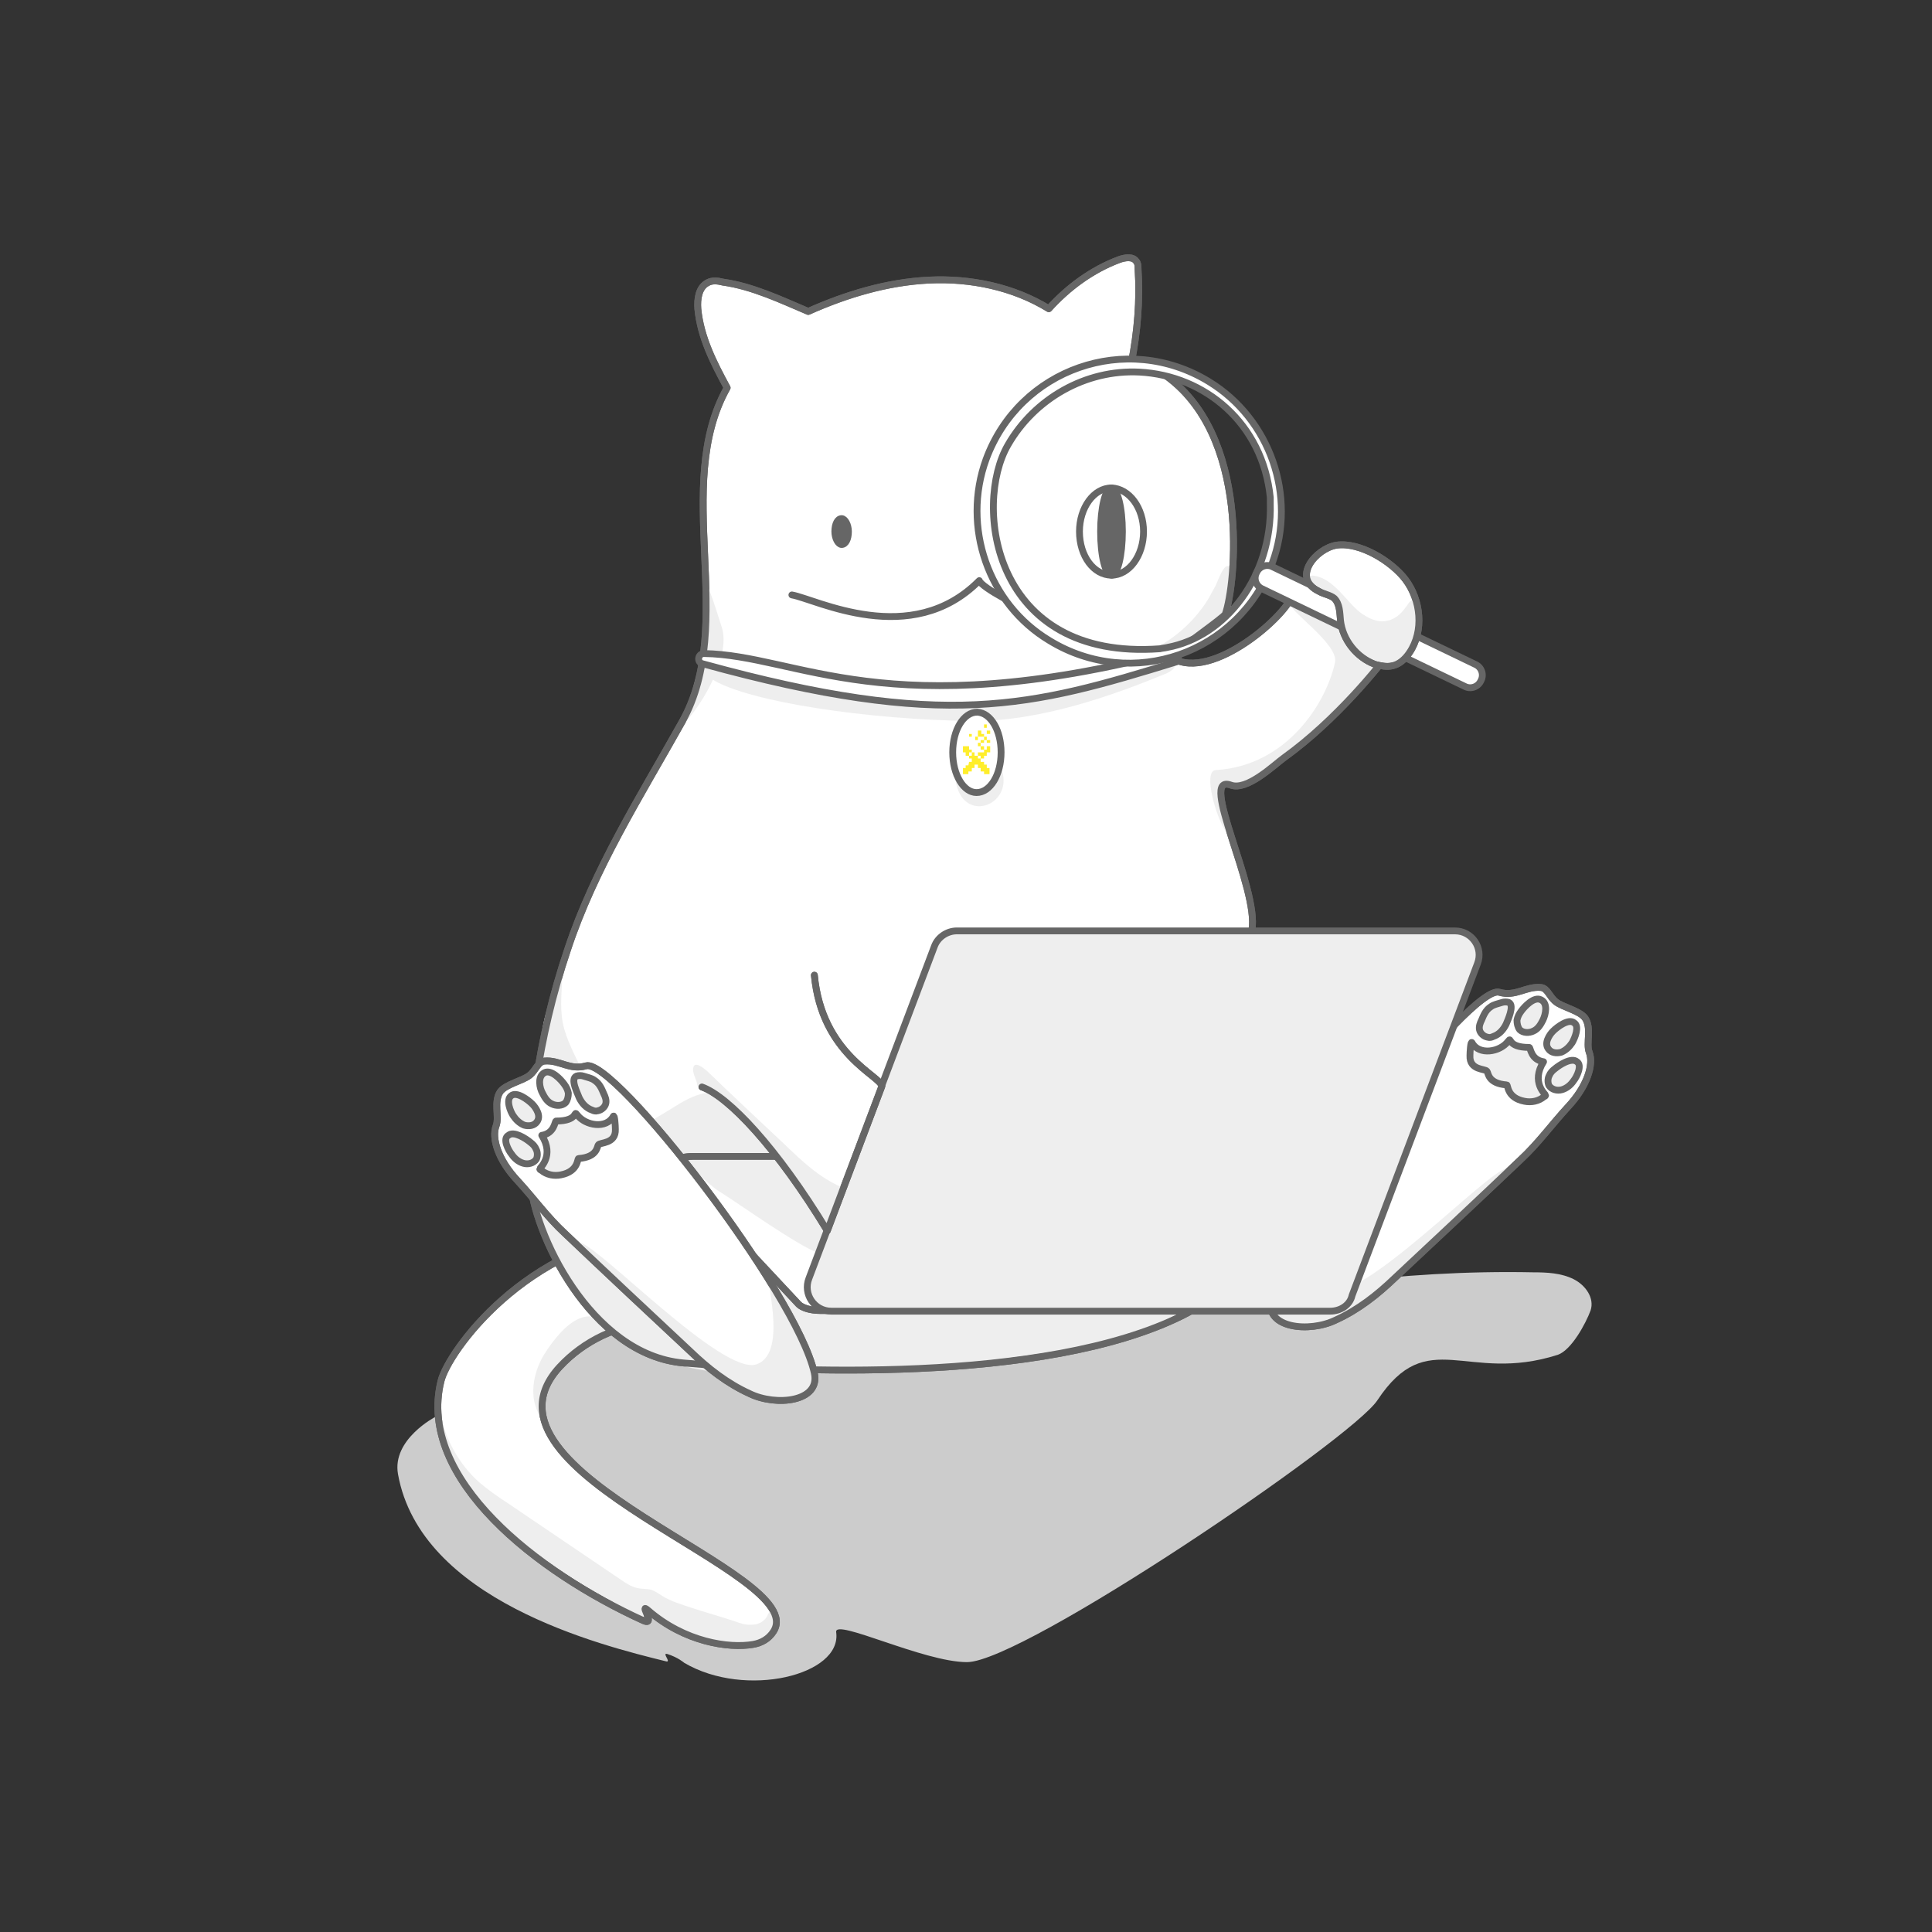 <svg xmlns="http://www.w3.org/2000/svg" xmlns:xlink="http://www.w3.org/1999/xlink" id="Layer_1" x="0" y="0" viewBox="0 0 283.5 283.5" style="enable-background:new 0 0 283.5 283.5" xml:space="preserve"><rect x="0" y="0" width="283.5" height="283.5" fill="#333333" stroke="none"/><style>.st2,.st3{clip-path:url(#SVGID_4_)}.st2{fill:none;stroke:#666;stroke-linecap:round;stroke-linejoin:round;stroke-miterlimit:10}.st3{fill:#eee}.st5,.st6{clip-path:url(#SVGID_6_)}.st5{fill:none;stroke:#666;stroke-linecap:round;stroke-linejoin:round;stroke-miterlimit:10}.st6{fill:#eee}.st8,.st9{clip-path:url(#SVGID_8_)}.st8{fill:none;stroke:#666;stroke-linecap:round;stroke-linejoin:round;stroke-miterlimit:10}.st9{fill:#eee}.st11{fill:#fff}.st11,.st12,.st13{clip-path:url(#SVGID_12_)}.st12{fill:none;stroke:#666;stroke-miterlimit:10}.st13{fill:#ffee2b}.st14,.st15,.st17{clip-path:url(#SVGID_14_);fill:#fff}.st15,.st17{fill:none;stroke:#666;stroke-linecap:round;stroke-linejoin:round;stroke-miterlimit:10}.st17{clip-path:url(#SVGID_16_)}.st20,.st21{clip-path:url(#SVGID_18_)}.st20{fill:none;stroke:#666;stroke-linecap:round;stroke-linejoin:round;stroke-miterlimit:10}.st21{fill:#eee}.st23{clip-path:url(#SVGID_20_);fill:none;stroke:#666;stroke-linecap:round;stroke-linejoin:round;stroke-miterlimit:10}.st26,.st27{clip-path:url(#SVGID_22_)}.st26{fill:none;stroke:#666;stroke-linecap:round;stroke-linejoin:round;stroke-miterlimit:10}.st27{fill:#eee}.st28,.st29{clip-path:url(#SVGID_24_);fill:#666}.st29{fill:none;stroke:#666;stroke-linecap:round;stroke-linejoin:round;stroke-miterlimit:10}</style><defs><path id="SVGID_1_" d="M0 0h283.5v283.5H0z"></path></defs><clipPath id="SVGID_2_"><use xlink:href="#SVGID_1_" style="overflow:visible"></use></clipPath><path d="M196 188.3c9.6-1.2 19.3-1.8 29-1.6 2 0 4.1.1 5.9 1 1.8.9 3.1 2.8 2.5 4.6-.7 1.9-2.8 5.8-4.8 6.5-13.4 4.3-19.1-4.5-26.5 6.7-3.8 5.7-52 38.4-60.2 38.4-6.4 0-19.5-6.5-19.2-4.4.9 6.3-13.3 9.8-22.3 4.5 0 0-.9-.8-2.5-1.3-.8-.2.6 1.2-.1 1.1-9.8-2.4-36.1-9-39.4-27.5-.9-5.1 5.5-8.4 5.5-8.4 2.8-8.6 13.1-13.1 22.6-15.2 15.9-3.7 32.4-3.8 48.7-3.8 20.2-.3 40.4 2 60.8-.6" style="clip-path:url(#SVGID_2_);fill:#ccc"></path><defs><path id="SVGID_3_" d="M0 0h283.5v283.5H0z"></path></defs><clipPath id="SVGID_4_"><use xlink:href="#SVGID_3_" style="overflow:visible"></use></clipPath><path d="M64.7 202.7c-3.5 14.3 14.1 28 29.7 35.1 2 .9-.8-2.8.7-1.5 5.4 4.7 11.9 5.6 15.4 5 1.2-.2 2.3-.8 3-1.9 5.6-8.7-45.8-23.1-31.4-38.8 3.6-3.9 8.6-6.2 13.8-6.6-.9-3.1 4.4-13.7.4-13.3-19.1 1.7-30.6 17.7-31.6 22" style="clip-path:url(#SVGID_4_);fill:#fff"></path><path class="st2" d="M64.7 202.7c-3.5 14.3 14.1 28 29.7 35.1 2 .9-.8-2.8.7-1.5 5.4 4.7 11.9 5.6 15.4 5 1.2-.2 2.3-.8 3-1.9 5.6-8.7-45.8-23.1-31.4-38.8 3.6-3.9 8.6-6.2 13.8-6.6-.9-3.1 4.4-13.7.4-13.3-19.1 1.7-30.6 17.7-31.6 22z"></path><path class="st3" d="M79.7 199c-1.5 2.6-2.1 6.1-.5 8.7.2-.8.3-1.7.5-2.5.1-.6.2-1.1.4-1.7.3-.7 4.1-4.5 4.6-5 2.4-2.4 3-1 4.9-3.6-3.6-4.4-7.7.5-9.9 4.1M72.1 222.7c5.1 4.4 10.6 8.3 16.5 11.6.8.5 1.7.9 2.4 1.5 1 .9 2.1 2.2 3.3 1.7.1-.5.3-1 .4-1.5 3.9 3.4 8.9 5.4 14.1 5.4 1.3 0 2.7-.1 3.8-.8 1.1-.7 1.9-2 1.6-3.3-.1-.6-.8-1.1-1.2-.8-.2.1-.3.4-.4.6-.4.8-1.3 1.3-2.2 1.3-.9.1-1.8-.2-2.6-.5-2.1-.7-4.3-1.3-6.4-2-1.5-.5-2.9-.9-4.2-1.7-.5-.3-1-.7-1.6-.9-.7-.2-1.4-.1-2.2-.3-.8-.2-1.6-.7-2.3-1.2-5.6-3.8-11.1-7.5-16.7-11.3-1.4-.9-2.8-1.9-4.1-3-3-2.7-5.1-6.5-5.8-10.6-.1 1.5.1 3.1.5 4.5.3 1.1.9 2.2 1.5 3.2 1.6 3.1 3.1 6 5.6 8.1"></path><path class="st2" d="M64.7 202.7c-3.5 14.3 14.1 28 29.7 35.1 2 .9-.8-2.8.7-1.5 5.4 4.7 11.9 5.6 15.4 5 1.2-.2 2.3-.8 3-1.9 5.6-8.7-45.8-23.1-31.4-38.8 3.6-3.9 8.6-6.2 13.8-6.6-.9-3.1 4.4-13.7.4-13.3-19.1 1.7-30.6 17.7-31.6 22z"></path><defs><path id="SVGID_5_" d="M0 0h283.5v283.5H0z"></path></defs><clipPath id="SVGID_6_"><use xlink:href="#SVGID_5_" style="overflow:visible"></use></clipPath><path d="M188.4 111.2c-1.4 1-5.4 4.9-7.8 4-4.9-1.8 4.2 15.2 3.1 21.3-.4 2-3.2 3.5-1.4 4.5 17.9 8.8 9.2 43-8.7 52-20.4 10.2-58.5 8.3-73.3 7-13.7-1.2-22.1-19.3-22.5-26.9-.4-7.6 1-20.5 5.5-33.8 3.9-11.8 10.7-22.5 16.8-33.4 8.1-14.4-1.5-34.6 6.6-49-2-3.7-3.9-7.4-4.3-11.6-.1-1.4.1-3.1 1.4-3.8.7-.4 1.5-.3 2.3-.1 4.3.6 8.5 2.6 12.5 4.3 5.6-2.5 11.6-4.3 17.7-4.6 6.1-.3 12.4 1 17.6 4.2 2.8-3.1 6.3-5.7 10.3-7.2.8-.3 2-.5 2.5.2.3.3.3.8.3 1.2.3 4.6-.1 9.3-1 13.8-.3 1.6 4.3.8 4.6 1.5 13.1 8.8 10.7 31.1 9.2 35.3-.2.5-6.7 5-6.1 4.9 1.2-.2-2.9.6-2.2 1.2 5.5 4.4 17-5.5 18.1-8.8 0 1.3 15.5 7.1 14.3 8.3-1.3 1.8-7.7 9.9-15.5 15.5" style="clip-path:url(#SVGID_6_);fill:#fff"></path><path class="st5" d="M188.4 111.2c-1.4 1-5.4 4.9-7.8 4-4.9-1.8 4.2 15.2 3.1 21.3-.4 2-3.2 3.5-1.4 4.5 17.9 8.8 9.2 43-8.7 52-20.4 10.2-58.5 8.3-73.3 7-13.7-1.2-22.1-19.3-22.5-26.9-.4-7.6 1-20.5 5.5-33.8 3.9-11.8 10.7-22.5 16.8-33.4 8.1-14.4-1.5-34.6 6.6-49-2-3.7-3.9-7.4-4.3-11.6-.1-1.4.1-3.1 1.4-3.8.7-.4 1.5-.3 2.3-.1 4.3.6 8.5 2.6 12.5 4.3 5.6-2.5 11.6-4.3 17.7-4.6 6.1-.3 12.4 1 17.6 4.2 2.8-3.1 6.3-5.7 10.3-7.2.8-.3 2-.5 2.5.2.3.3.3.8.3 1.2.3 4.6-.1 9.3-1 13.8-.3 1.6 4.3.8 4.6 1.5 13.1 8.8 10.7 31.1 9.2 35.3-.2.5-6.7 5-6.1 4.9 1.2-.2-2.9.6-2.2 1.2 5.5 4.4 17-5.5 18.1-8.8 0 1.3 15.5 7.1 14.3 8.3-1.3 1.8-7.7 9.9-15.5 15.5z"></path><path class="st6" d="M196 91.2c-1.1.7-5.3-3-6.4-2.4-.9.5 6.9 5.7 6.3 8.4-1.3 6-7.1 15.2-17.5 15.8-2 .1.2 7.4 1.5 9 .6.7-.3-4.5-.4-5.9v-.5c.2-.5.9-.4 1.5-.4 2.2.3 4.1-1.2 5.8-2.6l3.5-2.8c3.8-3.1 9.5-7.7 11.5-12.4-1.1.1-4.8-6.8-5.8-6.2M178.4 85.9c-.4.7-.7 1.3-1.1 2-1.8 2.9-4.4 5.4-7.4 7 1.8-.3 3.6-.6 5.4-1.1 1.5-.4 3-.9 4.2-1.8.4-.3.9-.8 1-1.3.1-.4.1-.8.1-1.2 0-1.3.6-5-.1-6.1-.7-1.3-1.7 1.6-2.1 2.5M79 173.5c-.4.2-.9.5-1.1.9-.3.6-.1 1.2.1 1.8 3 9.6 9.3 19.1 18.6 23 7.2 3.1 15.7 2.5 23.5 2.2 14.7-.4 28.4-1.7 43-4.6 2.8-.5 15.3-5.5 13.4-8.6-21.1-4-42.8-8.9-60.1-21.8-5.8-4.4-9.8-8.6-16.6-4.5-6.7 4.2-13.8 7.8-20.8 11.6M105.9 92c1.5 4.5-3.5 12.6-6.3 14.9 1.6-2.7 4.5-14.4 4.1-16.9-1.3-10 1.7.6 2.2 2M82.8 151c.7 2.5 2.1 4.8 3.1 7.2 1 2.4-5.9.7-6.1-2-.1-1.2-.3-2.4-.3-3.6 0-1.7.4-3.4 1-5 .4-1 1-3.6 2-4-.1 2.5-.4 4.9.3 7.4"></path><path class="st5" d="M188.4 111.2c-1.4 1-5.4 4.9-7.8 4-4.9-1.8 4.2 15.2 3.1 21.3-.4 2-3.2 3.5-1.4 4.5 17.9 8.8 9.2 43-8.7 52-20.4 10.2-58.5 8.3-73.3 7-13.7-1.2-22.1-19.3-22.5-26.9-.4-7.6 1-20.5 5.5-33.8 3.9-11.8 10.7-22.5 16.8-33.4 8.1-14.4-1.5-34.6 6.6-49-2-3.7-3.9-7.4-4.3-11.6-.1-1.4.1-3.1 1.4-3.8.7-.4 1.5-.3 2.3-.1 4.3.6 8.5 2.6 12.5 4.3 5.6-2.5 11.6-4.3 17.7-4.6 6.1-.3 12.4 1 17.6 4.2 2.8-3.1 6.3-5.7 10.3-7.2.8-.3 2-.5 2.5.2.3.3.3.8.3 1.2.3 4.6-.1 9.3-1 13.8-.3 1.6 4.3.8 4.6 1.5 13.1 8.8 10.7 31.1 9.2 35.3-.2.5-6.7 5-6.1 4.9 1.2-.2-2.9.6-2.2 1.2 5.5 4.4 17-5.5 18.1-8.8 0 1.3 15.5 7.1 14.3 8.3-1.3 1.8-7.7 9.9-15.5 15.5z"></path><path class="st6" d="M104.7 99.8c5.4 3.2 22.5 5.8 37.9 6 10.1.1 21.1-3.9 28.6-7 .6-.3 1.4-.8 1.2-1.4-33.6 8.3-66.2.5-67.8.5-.7 0-.8 0-.7.9.1.4.3.7.8 1M147 113c-.1-.2-4.4-.3-4.8-.3-.5 0-2.1-.4-2.1.1-.1 8.7 8.8 5.8 6.9.2"></path><g><defs><path id="SVGID_7_" d="M0 0h283.5v283.5H0z"></path></defs><clipPath id="SVGID_8_"><use xlink:href="#SVGID_7_" style="overflow:visible"></use></clipPath><path d="M220 145.6c2.4.7 3.9-.9 6.1-.7 1 .1 1.2 1.3 2.2 2.1 1 .8 3.5 1.3 4.3 2.4 1 1.5.1 3.7.6 5 .7 1.8-.3 5-3.1 8-2.4 2.6-4.4 5.4-7 7.8-6.1 5.8-12.3 11.6-18.4 17.3-2.6 2.5-5.4 4.7-8.7 6.2-3.9 1.9-10.4 1.2-9.5-3 2.6-11.8 29.3-46.3 33.5-45.1" style="clip-path:url(#SVGID_8_);fill:#fff"></path><path class="st8" d="M220 145.6c2.4.7 3.9-.9 6.1-.7 1 .1 1.2 1.3 2.2 2.1 1 .8 3.5 1.3 4.3 2.4 1 1.5.1 3.7.6 5 .7 1.8-.3 5-3.1 8-2.4 2.6-4.4 5.4-7 7.8-6.1 5.8-12.3 11.6-18.4 17.3-2.6 2.5-5.4 4.7-8.7 6.2-3.9 1.9-10.4 1.2-9.5-3 2.6-11.8 29.3-46.3 33.5-45.1z"></path><path class="st9" d="M221 171.5c-2.8.4-21 19.6-26 17.9-5-1.7-.7-14.3-2.2-11.7-1.6 2.6-8.2 12.8-6 15.5 0 0 4.3 2.4 8.1 1 7.1-2.6 26.1-22.7 26.1-22.7"></path><path class="st8" d="M220 145.6c2.4.7 3.9-.9 6.1-.7 1 .1 1.2 1.3 2.2 2.1 1 .8 3.5 1.3 4.3 2.4 1 1.5.1 3.7.6 5 .7 1.8-.3 5-3.1 8-2.4 2.6-4.4 5.4-7 7.8-6.1 5.8-12.3 11.6-18.4 17.3-2.6 2.5-5.4 4.7-8.7 6.2-3.9 1.9-10.4 1.2-9.5-3 2.6-11.8 29.3-46.3 33.5-45.1z"></path><path class="st9" d="M221 150.3c-.4.8-1 1.5-1.9 1.8-.2.1-.5.2-.8.1-.6-.1-1.1-.6-1.2-1.1-.1-.5.1-1 .3-1.4.3-.7.6-1.5 1.4-2 .4-.3 1-.4 1.6-.6.3-.1.7-.1 1 0 .9.4-.2 2.7-.4 3.2"></path><path class="st8" d="M221 150.3c-.4.8-1 1.5-1.9 1.8-.2.1-.5.2-.8.1-.6-.1-1.1-.6-1.2-1.1-.1-.5.1-1 .3-1.4.3-.7.6-1.5 1.4-2 .4-.3 1-.4 1.6-.6.3-.1.7-.1 1 0 .9.4-.2 2.7-.4 3.2z"></path><path class="st9" d="M230.9 158.6c-.4.6-1 1.1-1.7 1.3-.7.2-1.5 0-1.9-.6-.2-.4-.2-1 0-1.4.2-.5.5-.8.9-1.1.6-.5 2.4-1.7 3.2-1 .8.5 0 2.2-.5 2.8"></path><path class="st8" d="M230.9 158.6c-.4.6-1 1.1-1.7 1.3-.7.2-1.5 0-1.9-.6-.2-.4-.2-1 0-1.4.2-.5.5-.8.9-1.1.6-.5 2.4-1.7 3.2-1 .8.5 0 2.2-.5 2.8z"></path><path class="st9" d="M230.7 153c-.4.6-.9 1.1-1.6 1.4-.7.2-1.5.1-1.9-.5-.3-.4-.3-.9-.1-1.4.2-.5.5-.9.8-1.2.6-.6 2.3-1.9 3.1-1.2.8.5.1 2.2-.3 2.9"></path><path class="st8" d="M230.7 153c-.4.6-.9 1.1-1.6 1.4-.7.2-1.5.1-1.9-.5-.3-.4-.3-.9-.1-1.4.2-.5.5-.9.8-1.2.6-.6 2.3-1.9 3.1-1.2.8.5.1 2.2-.3 2.9z"></path><path class="st9" d="M226.4 149.7c-.3.6-.7 1.3-1.4 1.6-.6.3-1.5.3-2-.2-.3-.4-.4-.9-.4-1.4.1-.5.3-.9.6-1.3.5-.7 1.9-2.2 2.9-1.7 1.1.5.7 2.2.3 3"></path><path class="st8" d="M226.4 149.7c-.3.6-.7 1.3-1.4 1.6-.6.3-1.5.3-2-.2-.3-.4-.4-.9-.4-1.4.1-.5.3-.9.6-1.3.5-.7 1.9-2.2 2.9-1.7 1.1.5.7 2.2.3 3z"></path><path class="st9" d="M221.3 152.8c.6-.8-.3.9 3.1.9.2 0 .2 1.8 2.1 2.1-1.9 3 .3 4.8.3 4.9 0 .1-.1.2-.2.2-.8.7-1.9.9-2.9.7-2.6-.5-2.4-2.4-2.6-2.4-2.8-.2-2.7-1.8-2.9-2-.2-.4-2.6-.1-2.5-2.3 0-.5.1-2.2.3-1.9 1 1.9 4.1 1.4 5.3-.2"></path><path class="st8" d="M221.3 152.8c.6-.8-.3.9 3.1.9.2 0 .2 1.8 2.1 2.1-1.9 3 .3 4.8.3 4.9 0 .1-.1.2-.2.2-.8.7-1.9.9-2.9.7-2.6-.5-2.4-2.4-2.6-2.4-2.8-.2-2.7-1.8-2.9-2-.2-.4-2.6-.1-2.5-2.3 0-.5.1-2.2.3-1.9 1 1.9 4.1 1.4 5.3-.2z"></path></g><g><defs><path id="SVGID_9_" d="M0 0h283.5v283.5H0z"></path></defs><clipPath id="SVGID_10_"><use xlink:href="#SVGID_9_" style="overflow:visible"></use></clipPath><path d="M116.2 87.3c3.5.6 17.5 8 27.5-2.1.3 1 6.5 4.3 7.5 4.2" style="clip-path:url(#SVGID_10_);fill:none;stroke:#666;stroke-linecap:round;stroke-linejoin:round;stroke-miterlimit:10"></path></g><g><defs><path id="SVGID_11_" d="M0 0h283.5v283.5H0z"></path></defs><clipPath id="SVGID_12_"><use xlink:href="#SVGID_11_" style="overflow:visible"></use></clipPath><path class="st11" d="M172.2 95.6c.6-.1 1 1.3.5 1.5-21.4 6.6-34 10.1-69.6.3-.9-.2-.7-1.5.2-1.5 13.7.2 26.8 10.7 68.9-.3"></path><path class="st12" d="M172.2 95.6c.6-.1 1 1.3.5 1.5-21.4 6.6-34 10.1-69.6.3-.9-.2-.7-1.5.2-1.5 13.7.2 26.8 10.7 68.9-.3z"></path><path class="st11" d="M146.9 110.4c0 3.3-1.6 5.9-3.6 5.9-1.9 0-3.5-2.6-3.5-5.9 0-3.3 1.6-5.9 3.6-5.9 2 .1 3.5 2.7 3.5 5.9"></path><path class="st12" d="M146.9 110.4c0 3.3-1.6 5.9-3.6 5.9-1.9 0-3.5-2.6-3.5-5.9 0-3.3 1.6-5.9 3.6-5.9 2 .1 3.5 2.7 3.5 5.9z"></path><path class="st13" d="M143.5 109.5h.4v-.5h-.4zM144.4 110v-.5h-.5v.5zM142.6 110.4v-.4h-.4v-.5h-.9v.9h.4v.5h.5v-.5zM143.9 109h.5v-.4h-.5zM144.8 106.3h-.4v.5h.4zM144.4 108.1v.5h.4v-.5zM142.6 107.7h-.4v.4h.4z"></path><path class="st13" d="M143.5 110.4v.5h.4v.4h.5v-.4h.4v-.5h.5v-.9h-.5v.5h-.4v.4zM144 107.7v-.5h-.5v.9h.9v-.4z"></path><path class="st13" d="M143.5 110.9h-.5v-.5h-.4v.5h-.4v.4h.4v.5h-.4l-.1.5h-.4v.4h-.4v.9h.8v-.4h.5v-.5h.4v-.5h.5v.5h.4v.5h.5v.4h.8v-.9h-.4v-.5h-.4v-.4h-.5v-.5h-.4zM143.1 108.6h.4v-.5h-.4zM144.8 109h.5v-.4h-.5zM144.8 107.2v.5h.5v-.5z"></path></g><g><defs><path id="SVGID_13_" d="M0 0h283.5v283.5H0z"></path></defs><clipPath id="SVGID_14_"><use xlink:href="#SVGID_13_" style="overflow:visible"></use></clipPath><path class="st14" d="M177.4 56c-12.1-7.4-27.8-1.9-32.7 11.4-3.6 9.9.3 21.2 9.3 26.6 12.1 7.4 27.8 1.9 32.7-11.4 3.6-9.8-.3-21.1-9.3-26.6m-6.1 39c-.4.1-.7.1-1.1.2-24.6 1.8-27.4-21.1-22.3-29.9 3.9-6.8 11.4-11.1 19.3-10.7 9.6.5 18.1 7.5 19.2 18.4v.9c.3 10.6-6.5 19.5-15.1 21.1"></path><path class="st15" d="M177.4 56c-12.1-7.4-27.8-1.9-32.7 11.4-3.6 9.9.3 21.2 9.3 26.6 12.1 7.4 27.8 1.9 32.7-11.4 3.6-9.8-.3-21.1-9.3-26.6zm-6.1 39c-.4.1-.7.1-1.1.2-24.6 1.8-27.4-21.1-22.3-29.9 3.9-6.8 11.4-11.1 19.3-10.7 9.6.5 18.1 7.5 19.2 18.4v.9c.3 10.6-6.5 19.5-15.1 21.1z"></path><path class="st14" d="m214.9 100.7-29.7-14.3c-.9-.4-1.3-1.5-.8-2.4.4-.9 1.5-1.3 2.4-.8l29.7 14.3c.9.4 1.3 1.5.8 2.4-.4.9-1.5 1.3-2.4.8"></path><path class="st15" d="m214.9 100.7-29.7-14.3c-.9-.4-1.3-1.5-.8-2.4.4-.9 1.5-1.3 2.4-.8l29.7 14.3c.9.4 1.3 1.5.8 2.4-.4.9-1.5 1.3-2.4.8z"></path></g><g><defs><path id="SVGID_15_" d="M0 0h283.5v283.5H0z"></path></defs><clipPath id="SVGID_16_"><use xlink:href="#SVGID_15_" style="overflow:visible"></use></clipPath><path d="M206.2 85c2.3 3 2.8 7.6.6 10.8-.6.9-1.5 1.7-2.5 1.9-.8.2-1.7 0-2.5-.2-2.7-1-4.8-3.6-5.1-6.5-.1-1.1-.1-2.4-.9-3.2-.6-.5-1.5-.6-2.2-1-4.2-2-.5-6.3 2.5-6.8 3.5-.5 8.1 2.4 10.1 5" style="clip-path:url(#SVGID_16_);fill:#fff"></path><path class="st17" d="M206.2 85c2.3 3 2.8 7.6.6 10.8-.6.9-1.5 1.7-2.5 1.9-.8.2-1.7 0-2.5-.2-2.7-1-4.8-3.6-5.1-6.5-.1-1.1-.1-2.4-.9-3.2-.6-.5-1.5-.6-2.2-1-4.2-2-.5-6.3 2.5-6.8 3.5-.5 8.1 2.4 10.1 5z"></path><path d="M203.5 91.1c-1.4.3-2.8-.4-4-1.3-1.1-.9-2-2.1-3-3.1s-2.2-2-3.6-2.2c-.3-.1-.8 0-.8.3 0 .2.1.4.3.5.5.4 1 .8 1.5 1.1.6.3 1.2.5 1.8.9 1.1.8.9 4.5 1.6 5.7 3.6 5.8 8.1 4 8.5 3.8.3-.2 3.1-3 2.2-7.4-.1-.4-.2-1.3-.7-1.3-.5 0-.8.8-1.1 1.1-.7 1-1.6 1.7-2.7 1.9" style="clip-path:url(#SVGID_16_);fill:#eee"></path><path class="st17" d="M206.2 85c2.3 3 2.8 7.6.6 10.8-.6.9-1.5 1.7-2.5 1.9-.8.2-1.7 0-2.5-.2-2.7-1-4.8-3.6-5.1-6.5-.1-1.1-.1-2.4-.9-3.2-.6-.5-1.5-.6-2.2-1-4.2-2-.5-6.3 2.5-6.8 3.5-.5 8.1 2.4 10.1 5z"></path></g><g><defs><path id="SVGID_17_" d="M0 0h283.5v283.5H0z"></path></defs><clipPath id="SVGID_18_"><use xlink:href="#SVGID_17_" style="overflow:visible"></use></clipPath><path d="M175.4 169.7h-73.7c-2.3 0-3.9.9-3.1 1.8l18.6 19.9c.5.5 1.7.9 3.1.9H194c2.3 0 3.9-.9 3.1-1.8l-18.5-19.9c-.5-.6-1.8-.9-3.2-.9" style="clip-path:url(#SVGID_18_);fill:#fff"></path><path class="st20" d="M175.4 169.7h-73.7c-2.3 0-3.9.9-3.1 1.8l18.6 19.9c.5.5 1.7.9 3.1.9H194c2.3 0 3.9-.9 3.1-1.8l-18.5-19.9c-.5-.6-1.8-.9-3.2-.9z"></path><path class="st21" d="M105.5 174.8c-1.6-1-5.1-4.4-4.6-4.8.2-.2.5-.2.8-.2 3.1-.3 6.3-.2 9.4 0 1.3.1 2.7.1 3.8.8 2.1 1.3 6.3 6.8 6.6 7.8.3.9-.5 5.9-1.4 5.5-3.5-1.4-11.4-7.1-14.6-9.1"></path><path class="st20" d="M175.4 169.7h-73.7c-2.3 0-3.9.9-3.1 1.8l18.6 19.9c.5.5 1.7.9 3.1.9H194c2.3 0 3.9-.9 3.1-1.8l-18.5-19.9c-.5-.6-1.8-.9-3.2-.9z"></path><path class="st21" d="M195.2 192.4H122c-2.5 0-4.2-2.5-3.3-4.8l18.4-48.7c.5-1.4 1.9-2.3 3.3-2.3h73.1c2.5 0 4.2 2.5 3.3 4.8l-18.4 48.7c-.3 1.4-1.7 2.3-3.2 2.3"></path><path class="st20" d="M195.2 192.4H122c-2.5 0-4.2-2.5-3.3-4.8l18.4-48.7c.5-1.4 1.9-2.3 3.3-2.3h73.1c2.5 0 4.2 2.5 3.3 4.8l-18.4 48.7c-.3 1.4-1.7 2.3-3.2 2.3z"></path></g><g><defs><path id="SVGID_19_" d="M0 0h283.5v283.5H0z"></path></defs><clipPath id="SVGID_20_"><use xlink:href="#SVGID_19_" style="overflow:visible"></use></clipPath><path d="M119.5 143.1c1.1 11.7 9.8 14.8 9.9 16.3l-8 21.2c-7.4-12.2-14.5-19.7-18.4-21.1" style="clip-path:url(#SVGID_20_);fill:#fff"></path><path class="st23" d="M119.5 143.1c1.1 11.7 9.8 14.8 9.9 16.3l-8 21.2c-7.4-12.2-14.5-19.7-18.4-21.1"></path><path d="M109.1 163.5c1.4 1.2 2.4 2.7 3.5 4.2l8.7 12c1-1.7 1.8-3.5 2.2-5.5-3.3-1.4-5.9-3.9-8.5-6.4-3.7-3.5-7.5-7-11.2-10.6-.6-.5-2-1.7-2.1-.3 0 .8.5 1.5.6 2.2 0 .2.2.4.4.6 1.3.7 5 2.6 6.4 3.8" style="clip-path:url(#SVGID_20_);fill:#eee"></path><path class="st23" d="M119.5 143.1c1.1 11.7 9.8 14.8 9.9 16.3l-8 21.2c-7.4-12.2-14.5-19.7-18.4-21.1"></path></g><g><defs><path id="SVGID_21_" d="M0 0h283.5v283.5H0z"></path></defs><clipPath id="SVGID_22_"><use xlink:href="#SVGID_21_" style="overflow:visible"></use></clipPath><path d="M86 156.4c-2.4.7-3.9-.9-6.1-.7-1 .1-1.2 1.3-2.2 2.1-1 .8-3.5 1.3-4.3 2.4-1 1.5-.1 3.7-.6 5-.7 1.8.3 5 3.1 8 2.4 2.6 4.4 5.4 7 7.8 6.1 5.8 12.3 11.6 18.4 17.3 2.6 2.5 5.4 4.7 8.7 6.2 3.9 1.9 10.4 1.2 9.5-3-2.6-11.8-29.4-46.3-33.5-45.1" style="clip-path:url(#SVGID_22_);fill:#fff"></path><path class="st26" d="M86 156.4c-2.4.7-3.9-.9-6.1-.7-1 .1-1.2 1.3-2.2 2.1-1 .8-3.5 1.3-4.3 2.4-1 1.5-.1 3.7-.6 5-.7 1.8.3 5 3.1 8 2.4 2.6 4.4 5.4 7 7.8 6.1 5.8 12.3 11.6 18.4 17.3 2.6 2.5 5.4 4.7 8.7 6.2 3.9 1.9 10.4 1.2 9.5-3-2.6-11.8-29.4-46.3-33.5-45.1z"></path><path class="st27" d="M85 182.3c2.8.4 21 19.6 26 17.9 5-1.7.7-14.3 2.2-11.7 1.6 2.6 8.2 12.8 6 15.5 0 0-4.3 2.4-8.1 1-7.1-2.6-26.1-22.7-26.1-22.7"></path><path class="st26" d="M86 156.4c-2.4.7-3.9-.9-6.1-.7-1 .1-1.2 1.3-2.2 2.1-1 .8-3.5 1.3-4.3 2.4-1 1.5-.1 3.7-.6 5-.7 1.8.3 5 3.1 8 2.4 2.6 4.4 5.4 7 7.8 6.1 5.8 12.3 11.6 18.4 17.3 2.6 2.5 5.4 4.7 8.7 6.2 3.9 1.9 10.4 1.2 9.5-3-2.6-11.8-29.4-46.3-33.5-45.1z"></path><path class="st27" d="M85 161.1c.4.8 1 1.5 1.9 1.8.2.1.5.2.8.1.6-.1 1.1-.6 1.2-1.1.1-.5-.1-1-.3-1.4-.3-.7-.6-1.5-1.4-2-.4-.3-1-.4-1.6-.6-.3-.1-.7-.1-1 0-1 .4.2 2.6.4 3.2"></path><path class="st26" d="M85 161.1c.4.8 1 1.5 1.9 1.8.2.1.5.2.8.1.6-.1 1.1-.6 1.2-1.1.1-.5-.1-1-.3-1.4-.3-.7-.6-1.5-1.4-2-.4-.3-1-.4-1.6-.6-.3-.1-.7-.1-1 0-1 .4.2 2.6.4 3.2z"></path><path class="st27" d="M75.1 169.4c.4.6 1 1.1 1.7 1.3.7.2 1.5 0 1.9-.6.2-.4.2-1 0-1.4-.2-.5-.5-.8-.9-1.1-.6-.5-2.4-1.7-3.2-1-.9.5 0 2.2.5 2.8"></path><path class="st26" d="M75.1 169.4c.4.6 1 1.1 1.7 1.3.7.2 1.5 0 1.9-.6.2-.4.2-1 0-1.4-.2-.5-.5-.8-.9-1.1-.6-.5-2.4-1.7-3.2-1-.9.5 0 2.2.5 2.8z"></path><path class="st27" d="M75.3 163.7c.4.6.9 1.1 1.6 1.4.7.2 1.5.1 1.9-.5.3-.4.3-.9.1-1.4-.2-.5-.5-.9-.8-1.2-.6-.6-2.3-1.9-3.1-1.2-.8.6-.1 2.3.3 2.9"></path><path class="st26" d="M75.3 163.7c.4.6.9 1.1 1.6 1.4.7.2 1.5.1 1.9-.5.3-.4.3-.9.1-1.4-.2-.5-.5-.9-.8-1.2-.6-.6-2.3-1.9-3.1-1.2-.8.6-.1 2.3.3 2.9z"></path><path class="st27" d="M79.6 160.4c.3.6.7 1.3 1.4 1.6.6.3 1.5.3 2-.2.3-.4.4-.9.4-1.4-.1-.5-.3-.9-.6-1.3-.5-.7-1.9-2.2-2.9-1.7-1.1.6-.7 2.3-.3 3"></path><path class="st26" d="M79.6 160.4c.3.6.7 1.3 1.4 1.6.6.3 1.5.3 2-.2.3-.4.4-.9.4-1.4-.1-.5-.3-.9-.6-1.3-.5-.7-1.9-2.2-2.9-1.7-1.1.6-.7 2.3-.3 3z"></path><path class="st27" d="M84.7 163.6c-.6-.8.3.9-3.1.9-.2 0-.2 1.8-2.1 2.1 1.9 3-.3 4.8-.3 4.9 0 .1.1.2.2.2.8.7 1.9.9 2.9.7 2.6-.5 2.4-2.4 2.6-2.4 2.8-.2 2.7-1.8 2.9-2 .2-.4 2.6-.1 2.5-2.3 0-.5-.1-2.2-.3-1.9-1 1.9-4.1 1.4-5.3-.2"></path><path class="st26" d="M84.7 163.6c-.6-.8.3.9-3.1.9-.2 0-.2 1.8-2.1 2.1 1.9 3-.3 4.8-.3 4.9 0 .1.1.2.2.2.8.7 1.9.9 2.9.7 2.6-.5 2.4-2.4 2.6-2.4 2.8-.2 2.7-1.8 2.9-2 .2-.4 2.6-.1 2.5-2.3 0-.5-.1-2.2-.3-1.9-1 1.9-4.1 1.4-5.3-.2z"></path></g><g><defs><path id="SVGID_23_" d="M0 0h283.5v283.5H0z"></path></defs><clipPath id="SVGID_24_"><use xlink:href="#SVGID_23_" style="overflow:visible"></use></clipPath><path class="st28" d="M124.5 78c0 1.1-.4 1.9-1 1.9-.5 0-1-.9-1-1.9 0-1.1.4-1.9 1-1.9.5 0 1 .9 1 1.9"></path><path class="st29" d="M124.5 78c0 1.1-.4 1.9-1 1.9-.5 0-1-.9-1-1.9 0-1.1.4-1.9 1-1.9.5 0 1 .9 1 1.9z"></path><path d="M167.8 78c0 3.5-2.1 6.4-4.7 6.4s-4.7-2.8-4.7-6.4c0-3.5 2.1-6.4 4.7-6.4 2.6.1 4.7 2.9 4.7 6.4" style="clip-path:url(#SVGID_24_);fill:#fff"></path><path class="st29" d="M167.8 78c0 3.5-2.1 6.4-4.7 6.4s-4.7-2.8-4.7-6.4c0-3.5 2.1-6.4 4.7-6.4 2.6.1 4.7 2.9 4.7 6.4z"></path><path class="st28" d="M164.7 78c0 3.5-.7 6.4-1.6 6.4-.9 0-1.6-2.8-1.6-6.4 0-3.5.7-6.4 1.6-6.4.9.1 1.6 2.9 1.6 6.4"></path><path class="st29" d="M164.7 78c0 3.5-.7 6.4-1.6 6.4-.9 0-1.6-2.8-1.6-6.4 0-3.5.7-6.4 1.6-6.4.9.1 1.6 2.9 1.6 6.4z"></path></g></svg>